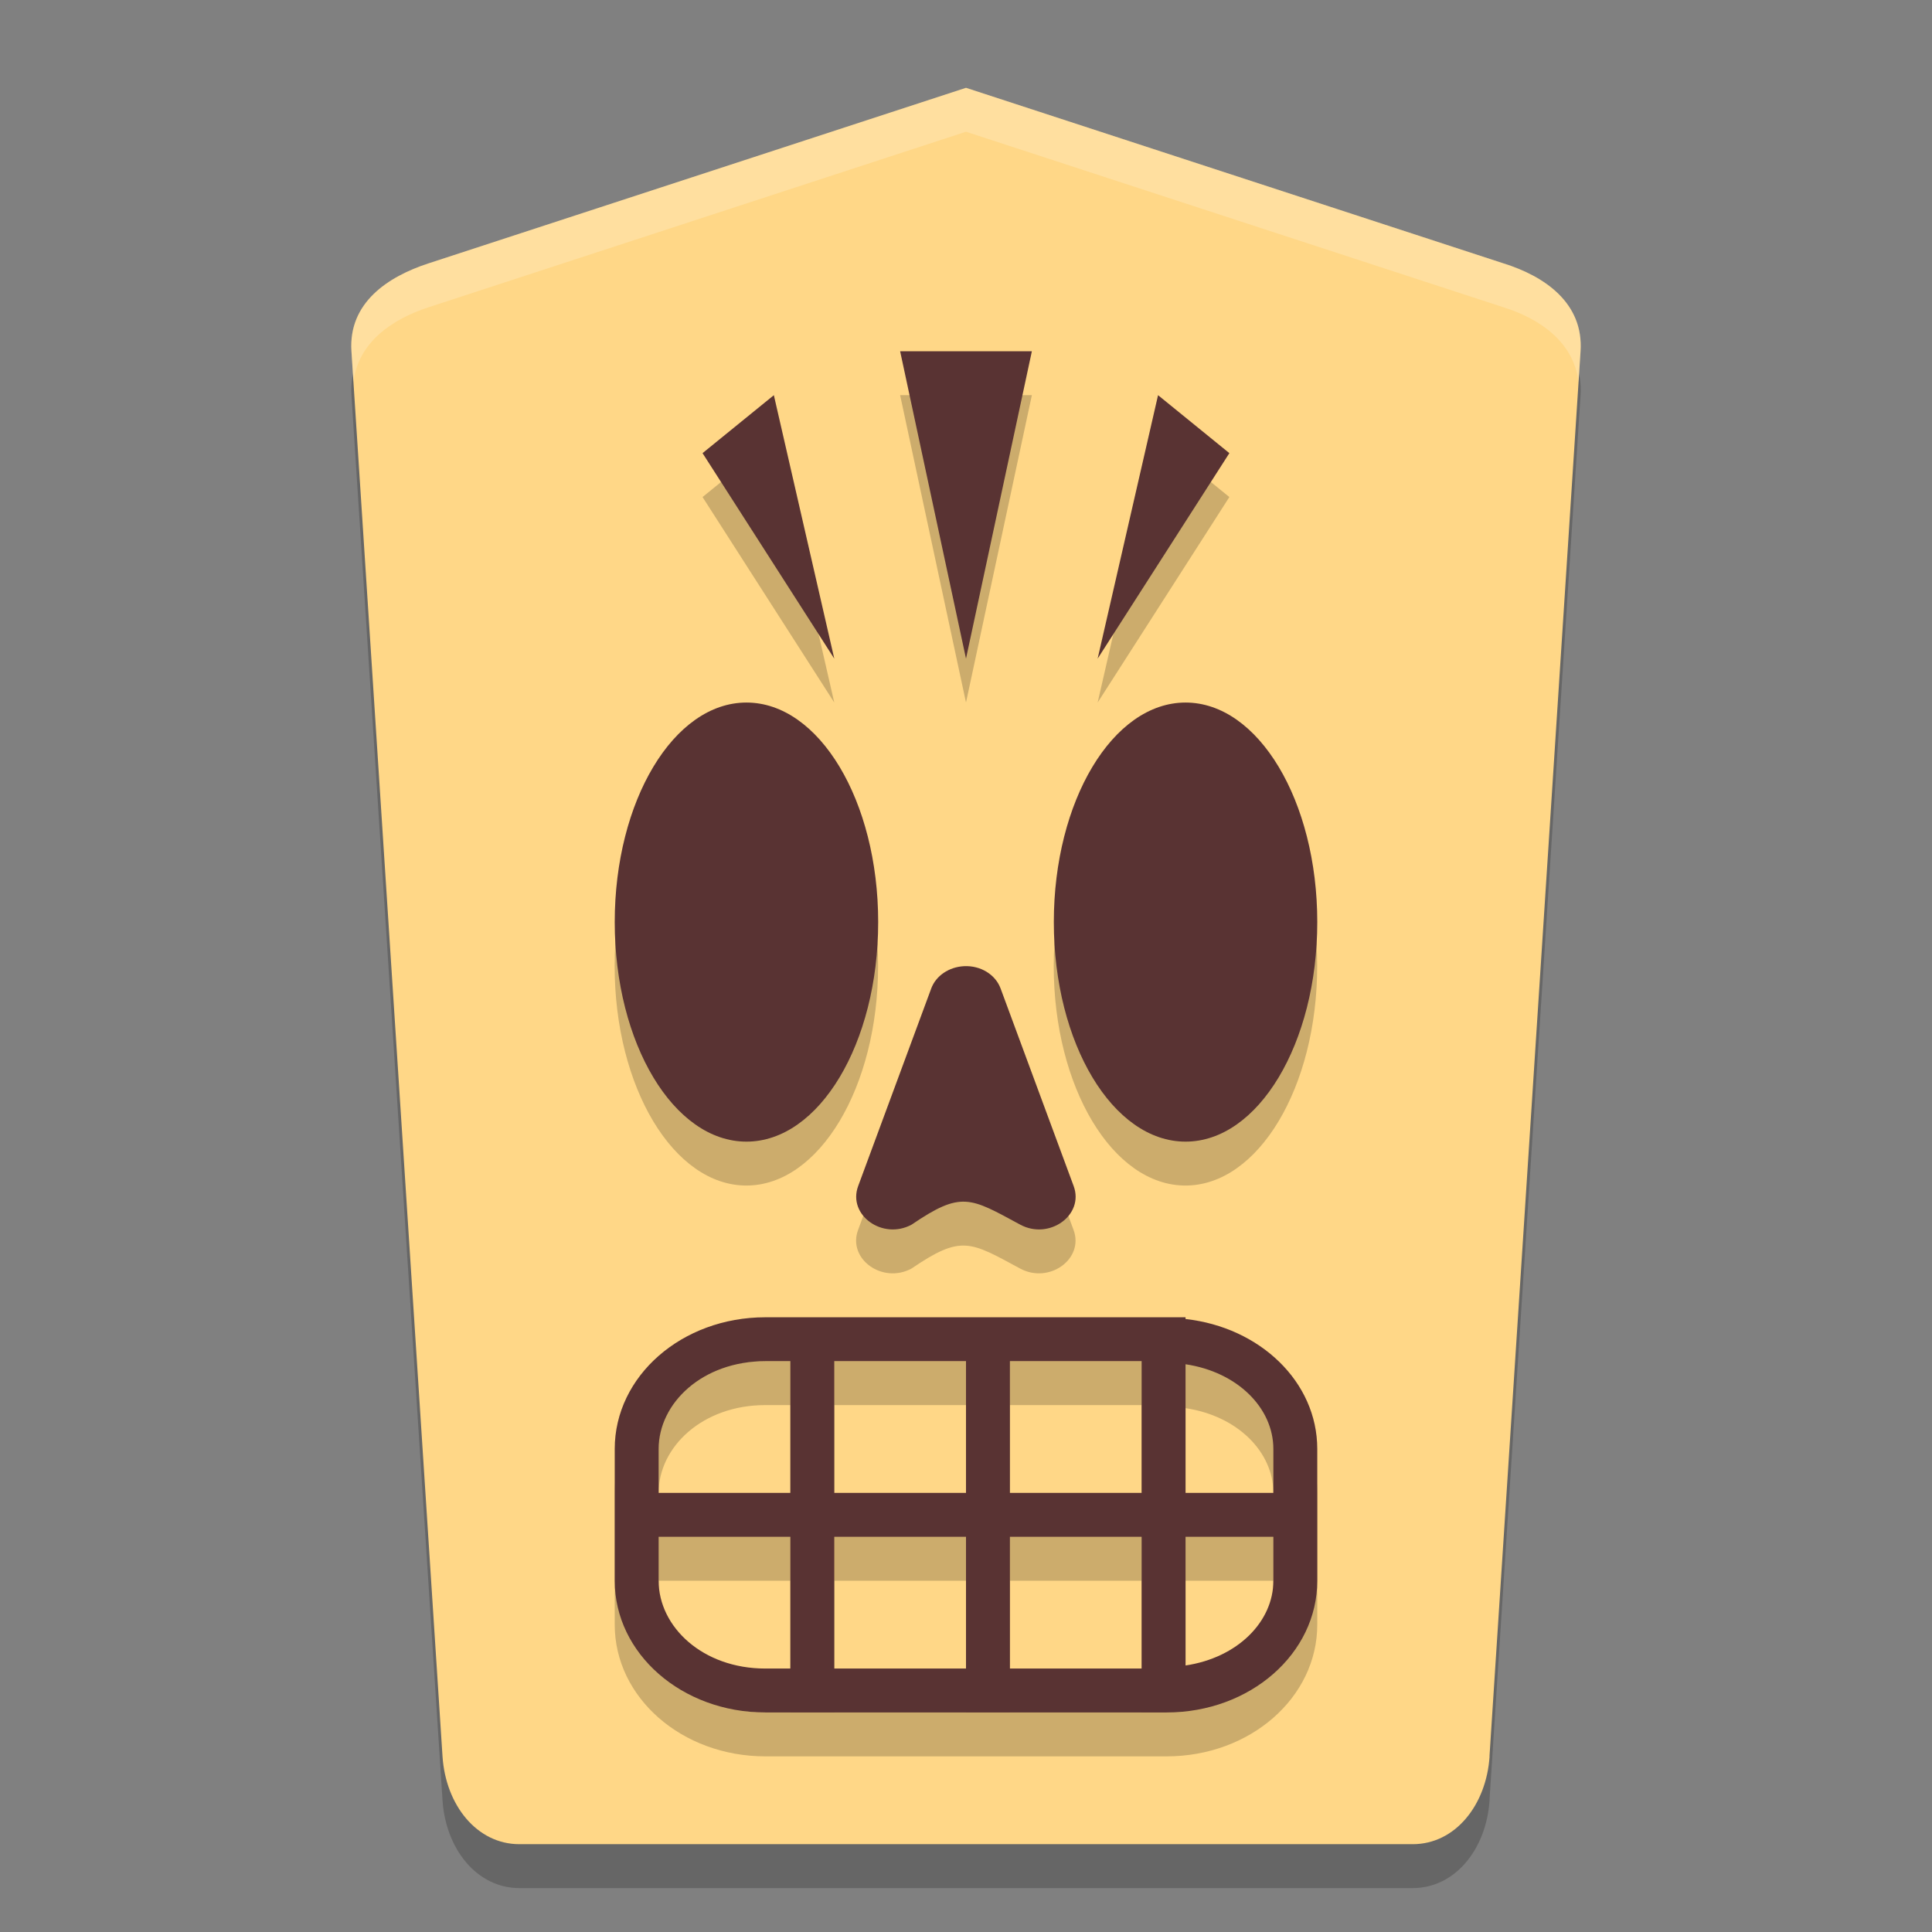 <svg xmlns="http://www.w3.org/2000/svg" width="22" height="22" version="1">
 <rect width="100%" height="100%" fill="#808080" stroke="none"/>
 <path style="opacity:0.2" d="m 16.961,20.5 1.037,-16 c 0.036,-0.553 -0.414,-0.856 -0.875,-1 l -6.123,-2 -6.123,2 C 4.418,3.65 3.966,3.947 4.002,4.5 l 1.037,16 c 0.036,0.553 0.39,1 0.875,1 l 10.173,0 c 0.485,0 0.839,-0.447 0.875,-1 z"/>
 <path style="fill:#ffd787" d="M 16.961,20 17.998,4 C 18.034,3.447 17.584,3.144 17.123,3 L 11,1 4.877,3 C 4.418,3.15 3.966,3.447 4.002,4 L 5.039,20 c 0.036,0.553 0.39,1 0.875,1 l 10.173,0 c 0.485,0 0.839,-0.447 0.875,-1 z"/>
 <path style="opacity:0.2" d="m 10.25,4.5 0.375,1.75 0.375,1.75 0.375,-1.75 0.375,-1.75 -0.75,0 z m -1.438,0.5 -0.406,0.33 -0.406,0.33 0.75,1.17 L 9.5,8 9.156,6.5 Z m 4.375,0 -0.344,1.5 -0.344,1.5 0.75,-1.17 0.75,-1.17 -0.406,-0.33 z m -4.688,3.5 c -0.828,0 -1.5,1.119 -1.5,2.5 0,1.381 0.672,2.5 1.5,2.5 0.828,0 1.5,-1.119 1.5,-2.5 0,-1.381 -0.672,-2.5 -1.5,-2.5 z m 5,0 c -0.828,0 -1.5,1.119 -1.5,2.5 0,1.381 0.672,2.5 1.5,2.5 0.828,0 1.5,-1.119 1.5,-2.5 0,-1.381 -0.672,-2.5 -1.5,-2.5 z m -2.521,3.002 c -0.171,0.008 -0.321,0.108 -0.375,0.254 l -0.416,1.125 -0.416,1.125 c -0.122,0.33 0.278,0.618 0.609,0.439 0.568,-0.387 0.666,-0.308 1.236,0 0.331,0.179 0.731,-0.109 0.609,-0.439 l -0.416,-1.125 -0.416,-1.125 c -0.059,-0.16 -0.229,-0.263 -0.416,-0.254 z M 8.715,15.5 C 7.765,15.5 7,16.169 7,17 l 0,0.5 0,0.5 0,0.5 c 0,0.831 0.765,1.5 1.715,1.5 l 4.57,0 c 0.95,0 1.715,-0.669 1.715,-1.5 l 0,-1.5 c 0,-0.766 -0.654,-1.387 -1.5,-1.48 l 0,-0.02 -0.215,0 -0.285,0 -1.5,0 -0.5,0 -1.5,0 -0.5,0 z m 0,0.5 0.285,0 0,1.5 -1.5,0 0,-0.5 c 0,-0.524 0.5,-1 1.215,-1 z m 0.785,0 1.5,0 0,1.5 -1.5,0 z m 2,0 1.5,0 0,1.5 -1.5,0 z m 2,0.035 c 0.592,0.088 1,0.498 1,0.965 l 0,0.5 -1,0 z m -6,1.965 1.5,0 0,1.5 -0.285,0 c -0.715,0 -1.215,-0.476 -1.215,-1 z m 2,0 1.5,0 0,1.5 -1.5,0 z m 2,0 1.5,0 0,1.5 -1.5,0 z m 2,0 1,0 0,0.5 c 0,0.467 -0.408,0.877 -1,0.965 z"/>
 <path style="fill:#593333" d="m 10.25,4 0.375,1.75 0.375,1.75 0.375,-1.75 0.375,-1.75 -0.75,0 z m -1.438,0.5 -0.406,0.33 -0.406,0.33 0.75,1.17 L 9.5,7.5 9.156,6 Z m 4.375,0 -0.344,1.5 -0.344,1.5 0.75,-1.17 0.75,-1.17 -0.406,-0.33 z M 8.5,8 c -0.828,0 -1.5,1.119 -1.5,2.5 0,1.381 0.672,2.5 1.5,2.5 0.828,0 1.5,-1.119 1.5,-2.5 0,-1.381 -0.672,-2.5 -1.5,-2.5 z m 5,0 c -0.828,0 -1.5,1.119 -1.5,2.5 0,1.381 0.672,2.5 1.5,2.5 0.828,0 1.5,-1.119 1.5,-2.5 0,-1.381 -0.672,-2.5 -1.5,-2.5 z m -2.521,3.002 c -0.171,0.008 -0.321,0.108 -0.375,0.254 l -0.416,1.125 -0.416,1.125 c -0.122,0.33 0.278,0.618 0.609,0.439 0.568,-0.387 0.666,-0.308 1.236,0 0.331,0.179 0.731,-0.109 0.609,-0.439 l -0.416,-1.125 -0.416,-1.125 c -0.059,-0.16 -0.229,-0.263 -0.416,-0.254 z M 8.715,15 C 7.765,15 7,15.669 7,16.5 l 0,0.5 0,0.5 0,0.5 c 0,0.831 0.765,1.5 1.715,1.5 l 4.57,0 c 0.95,0 1.715,-0.669 1.715,-1.5 l 0,-1.5 c 0,-0.766 -0.654,-1.387 -1.5,-1.48 l 0,-0.02 -0.215,0 -0.285,0 -1.5,0 -0.5,0 -1.5,0 -0.5,0 z m 0,0.5 0.285,0 0,1.5 -1.5,0 0,-0.5 c 0,-0.524 0.5,-1 1.215,-1 z m 0.785,0 1.5,0 0,1.5 -1.5,0 z m 2,0 1.5,0 0,1.5 -1.5,0 z m 2,0.035 c 0.592,0.088 1,0.498 1,0.965 l 0,0.5 -1,0 z m -6,1.965 1.5,0 0,1.5 -0.285,0 C 8,19 7.5,18.524 7.5,18 Z m 2,0 1.5,0 0,1.5 -1.5,0 z m 2,0 1.5,0 0,1.5 -1.5,0 z m 2,0 1,0 0,0.5 c 0,0.467 -0.408,0.877 -1,0.965 z"/>
 <path style="opacity:0.2;fill:#ffffff" d="M 11,1 4.877,3 c -0.459,0.15 -0.911,0.447 -0.875,1 l 0.023,0.352 C 4.077,3.9 4.464,3.635 4.877,3.5 l 6.123,-2 6.123,2 c 0.415,0.13 0.8,0.399 0.852,0.852 L 17.998,4 c 0.036,-0.553 -0.414,-0.856 -0.875,-1 L 11,1 Z"/>
</svg>
